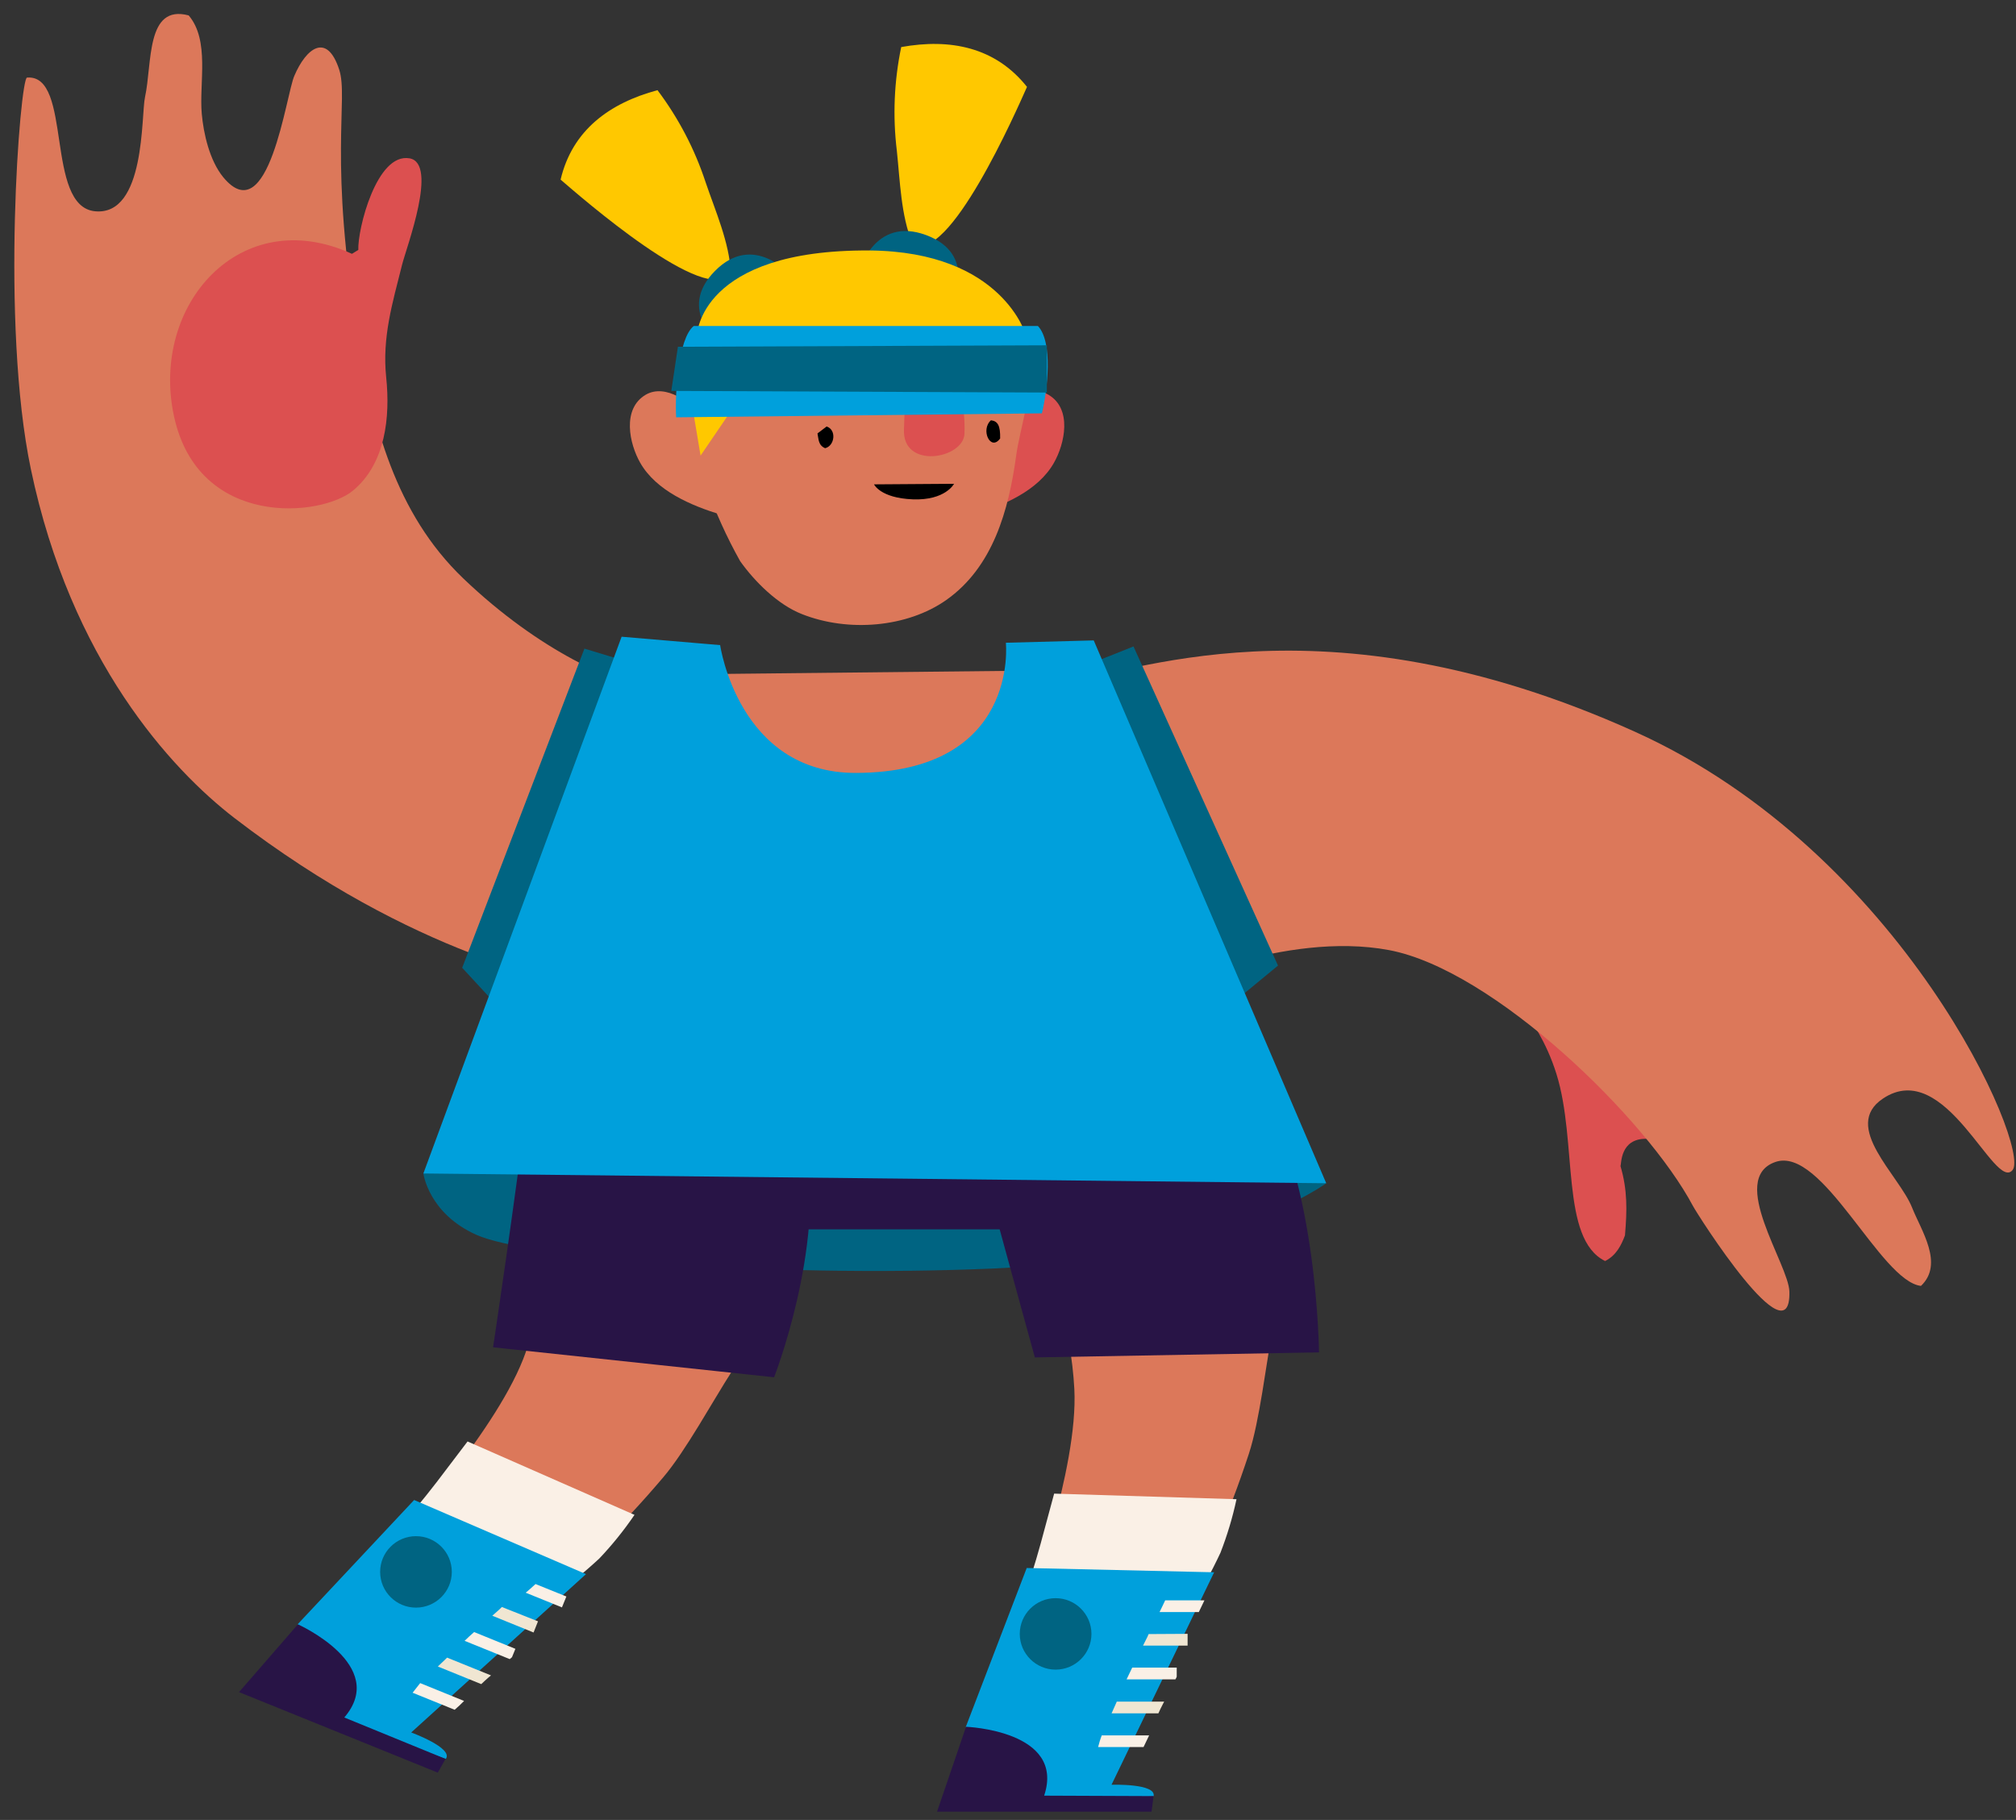 <svg version="1.1" width="144" height="130" viewBox="-1 -1 144 130" xmlns="http://www.w3.org/2000/svg" xmlns:xlink="http://www.w3.org/1999/xlink">
  <rect x="-1" y="-1" width="144" height="130" fill="#333333" stroke="none"/>
  <!-- Exported by Scratch - http://scratch.mit.edu/ -->
  <g id="ID0.4628783264197409" transform="matrix(1, 0, 0, 1, 0, -0.25)">
    <g id="Page-1">
      <g id="casey-d-[sports,basketball,people,alex-eben-meyer]">
        <path id="Shape" fill="#006482" stroke="none" stroke-width="1" d="M 45.203 70.475 L 29.241 83.071 C 29.241 83.071 29.609 85.939 33.050 87.464 C 36.551 89.026 53.415 90.564 69.958 89.861 C 86.501 89.158 93.731 83.770 93.731 83.770 L 45.203 70.475 Z "/>
        <path id="Shape" fill="#281446" stroke="none" stroke-width="1" d="M 77.308 87.065 L 46.064 87.065 L 42.059 70.690 L 81.314 70.690 L 77.308 87.065 "/>
        <g id="Left-Leg">
          <path id="Shape" fill="#DC785A" stroke="none" stroke-width="1" d="M 21.921 13.369 C 21.738 15.569 21.280 17.737 20.559 19.823 C 18.656 25.291 11.679 32.687 10.866 34.257 C 13.962 35.615 16.938 37.256 20.143 38.323 C 23.980 35.731 27.381 32.304 30.365 28.786 C 31.967 26.912 33.934 23.286 35.268 21.221 C 35.556 20.774 36.021 20.067 36.469 19.272 L 21.921 13.369 Z " transform="matrix(1, 0, 0, 1, 16, 76)"/>
          <path id="Shape" fill="#FAF0E6" stroke="none" stroke-width="1" d="M 11.843 32.013 C 11.843 32.013 13.337 30.239 14.174 29.141 C 15.011 28.043 16.397 26.214 16.397 26.214 L 28.322 31.457 C 27.569 32.561 26.730 33.603 25.810 34.573 C 24.769 35.543 22.971 37.017 22.971 37.017 L 11.843 32.013 Z " transform="matrix(1, 0, 0, 1, 16, 76)"/>
          <path id="Shape" fill="#00A0DC" stroke="none" stroke-width="1" d="M 12.580 30.395 L 4.264 39.269 L 6.519 46.007 L 14.843 48.890 C 15.412 48.112 12.372 47.001 12.372 47.001 L 24.857 35.691 L 12.580 30.395 Z " transform="matrix(1, 0, 0, 1, 16, 76)"/>
          <path id="Oval" fill="#006482" stroke="none" stroke-width="1" d="M 12.712 32.979 C 13.418 32.979 14.058 33.265 14.522 33.727 C 14.985 34.189 15.272 34.827 15.272 35.531 C 15.272 36.235 14.985 36.873 14.522 37.335 C 14.058 37.797 13.418 38.083 12.712 38.083 C 12.006 38.083 11.366 37.797 10.903 37.335 C 10.439 36.873 10.153 36.235 10.153 35.531 C 10.153 34.827 10.439 34.189 10.903 33.727 C 11.366 33.265 12.006 32.979 12.712 32.979 Z " transform="matrix(1, 0, 0, 1, 16, 76)"/>
          <path id="Shape" fill="#FAF0E6" stroke="none" stroke-width="1" d="M 21.252 36.398 C 21.024 36.613 20.791 36.817 20.551 37.017 L 23.139 38.067 L 23.455 37.288 L 21.252 36.398 Z " transform="matrix(1, 0, 0, 1, 16, 76)"/>
          <path id="Shape" fill="#F0E6D2" stroke="none" stroke-width="1" d="M 18.849 38.039 C 18.745 38.143 18.636 38.247 18.516 38.351 L 18.164 38.662 L 21.112 39.860 L 21.428 39.062 L 18.849 38.039 Z " transform="matrix(1, 0, 0, 1, 16, 76)"/>
          <path id="Shape" fill="#FAF0E6" stroke="none" stroke-width="1" d="M 19.570 41.626 L 19.814 41.027 L 16.866 39.828 C 16.638 40.036 16.409 40.228 16.185 40.455 L 19.410 41.761 L 19.570 41.626 Z " transform="matrix(1, 0, 0, 1, 16, 76)"/>
          <path id="Shape" fill="#F0E6D2" stroke="none" stroke-width="1" d="M 17.903 43.063 L 18.072 42.924 L 14.935 41.654 L 14.795 41.793 L 14.274 42.289 L 17.375 43.547 C 17.547 43.383 17.723 43.219 17.903 43.063 Z " transform="matrix(1, 0, 0, 1, 16, 76)"/>
          <path id="Shape" fill="#FAF0E6" stroke="none" stroke-width="1" d="M 12.472 44.162 L 15.476 45.380 C 15.708 45.176 15.929 44.980 16.149 44.749 L 13.013 43.475 C 12.840 43.698 12.648 43.930 12.472 44.162 Z " transform="matrix(1, 0, 0, 1, 16, 76)"/>
          <path id="Shape" fill="#281446" stroke="none" stroke-width="1" d="M 7.593 45.931 C 10.797 42.197 4.280 39.277 4.280 39.277 L 0.074 44.118 L 14.270 49.869 L 14.823 48.890 L 7.593 45.931 Z " transform="matrix(1, 0, 0, 1, 16, 76)"/>
          <path id="Shape" fill="#281446" stroke="none" stroke-width="1" d="M 38.292 21.629 C 38.292 21.629 41.897 12.443 40.603 5.002 L 20.852 0.422 C 19.830 8.809 18.220 19.488 18.220 19.488 L 38.292 21.629 Z " transform="matrix(1, 0, 0, 1, 16, 76)"/>
        </g>
        <g id="Left-Arm">
          <path id="Shape" fill="#DC785A" stroke="none" stroke-width="1" d="M 24.598 23.456 C 22.431 10.699 23.905 6.334 23.232 4.233 C 22.351 1.522 20.865 2.692 20.028 4.657 C 19.435 5.963 18.205 15.863 14.941 11.902 C 13.964 10.703 13.535 8.774 13.411 7.369 C 13.218 5.192 13.996 2.133 12.477 0.351 C 9.405 -0.467 9.886 3.774 9.357 6.190 C 9.073 7.488 9.405 14.677 5.796 14.342 C 2.187 14.006 4.206 4.517 0.929 4.793 C 0.437 4.837 -0.977 22.325 1.202 32.749 C 4.058 46.412 11.216 54.192 15.742 57.679 C 28.652 67.599 39.167 69.380 41.690 70.023 L 45.664 48.481 C 43.020 48.129 37.573 45.809 32.097 40.573 C 27.190 35.876 25.636 29.486 24.598 23.456 Z "/>
          <path id="Shape" fill="#DC5050" stroke="none" stroke-width="1" d="M 24.138 17.381 L 24.594 17.101 C 24.534 15.644 25.896 10.140 28.256 10.560 C 30.310 10.927 28.035 16.906 27.723 18.148 C 27.030 20.916 26.289 23.340 26.585 26.199 C 26.882 29.059 26.533 32.338 24.242 34.271 C 21.951 36.204 13.150 37.011 11.424 28.963 C 9.726 21.031 16.167 13.731 24.138 17.381 Z "/>
        </g>
        <g id="Right-Arm">
          <path id="Shape" fill="#DC5050" stroke="none" stroke-width="1" d="M 35.174 30.962 C 36.692 35.799 35.434 42.744 38.651 44.326 C 39.452 43.926 39.809 43.183 40.069 42.496 C 40.221 40.715 40.253 39.249 39.748 37.540 C 39.825 37.420 39.696 35.567 41.599 35.595 C 43.502 35.623 46.270 35.451 48.216 31.533 C 50.003 27.939 50.219 23.785 47.692 20.391 C 45.468 17.415 41.924 15.526 38.302 16.972 C 35.523 18.078 33.556 19.744 32.458 22.188 C 30.940 25.571 33.660 26.130 35.174 30.962 Z " transform="matrix(1, 0, 0, 1, 75, 45)"/>
          <path id="Shape" fill="#DC785A" stroke="none" stroke-width="1" d="M 67.760 37.820 C 66.478 39.441 62.989 29.716 58.499 32.720 C 55.507 34.716 59.656 38.183 60.578 40.511 C 61.223 42.141 62.873 44.529 61.211 46.103 C 58.294 45.763 54.177 36.050 50.796 37.256 C 47.415 38.463 51.765 44.553 51.813 46.510 C 51.938 51.522 45.288 41.075 44.920 40.384 C 41.619 34.177 30.688 23.522 23.217 22.116 C 15.747 20.710 6.951 24.912 6.951 24.912 L 0.265 2.802 C 4.347 2.702 18.126 -3.712 40.794 6.524 C 59.961 15.183 69.041 36.194 67.760 37.820 Z " transform="matrix(1, 0, 0, 1, 75, 45)"/>
        </g>
        <g id="Right-Leg">
          <path id="Shape" fill="#DC785A" stroke="none" stroke-width="1" d="M 9.564 14.973 C 10.225 17.080 10.619 19.260 10.738 21.463 C 11.038 27.242 7.365 36.712 7.205 38.473 C 10.586 38.569 13.962 38.972 17.339 38.757 C 19.915 34.914 21.769 30.465 23.207 26.088 C 23.972 23.752 24.437 19.650 24.894 17.238 C 24.990 16.715 25.154 15.888 25.294 14.973 L 9.564 14.973 Z " transform="matrix(1, 0, 0, 1, 65, 77)"/>
          <path id="Shape" fill="#FAF0E6" stroke="none" stroke-width="1" d="M 7.265 36.025 C 7.265 36.025 7.982 33.820 8.339 32.486 C 8.695 31.152 9.296 28.940 9.296 28.940 L 22.322 29.339 C 22.043 30.645 21.658 31.925 21.173 33.169 C 20.576 34.459 19.462 36.496 19.462 36.496 L 7.265 36.025 Z " transform="matrix(1, 0, 0, 1, 65, 77)"/>
          <path id="Shape" fill="#00A0DC" stroke="none" stroke-width="1" d="M 7.337 34.252 L 2.983 45.610 L 7.618 51.006 L 16.398 50.562 C 16.630 49.628 13.394 49.736 13.394 49.736 L 20.724 34.559 L 7.337 34.252 Z " transform="matrix(1, 0, 0, 1, 65, 77)"/>
          <path id="Oval" fill="#006482" stroke="none" stroke-width="1" d="M 9.400 36.408 C 10.106 36.408 10.746 36.694 11.209 37.156 C 11.673 37.618 11.960 38.256 11.960 38.960 C 11.960 39.664 11.673 40.302 11.209 40.764 C 10.746 41.226 10.106 41.512 9.400 41.512 C 8.694 41.512 8.054 41.226 7.591 40.764 C 7.127 40.302 6.840 39.664 6.840 38.960 C 6.840 38.256 7.127 37.618 7.591 37.156 C 8.054 36.694 8.694 36.408 9.400 36.408 Z " transform="matrix(1, 0, 0, 1, 65, 77)"/>
          <path id="Shape" fill="#FAF0E6" stroke="none" stroke-width="1" d="M 17.227 36.564 C 17.099 36.847 16.959 37.123 16.826 37.399 L 19.630 37.399 L 20.031 36.564 L 17.227 36.564 Z " transform="matrix(1, 0, 0, 1, 65, 77)"/>
          <path id="Shape" fill="#F0E6D2" stroke="none" stroke-width="1" d="M 16.045 38.972 C 15.989 39.112 15.925 39.248 15.857 39.372 C 15.789 39.495 15.717 39.655 15.645 39.795 L 18.829 39.795 L 18.829 38.956 L 16.045 38.972 Z " transform="matrix(1, 0, 0, 1, 65, 77)"/>
          <path id="Shape" fill="#FAF0E6" stroke="none" stroke-width="1" d="M 18.052 42.015 L 18.052 41.368 L 14.872 41.368 C 14.736 41.648 14.607 41.928 14.471 42.207 L 17.956 42.207 C 17.992 42.159 18.024 42.095 18.052 42.015 Z " transform="matrix(1, 0, 0, 1, 65, 77)"/>
          <path id="Shape" fill="#F0E6D2" stroke="none" stroke-width="1" d="M 17.055 43.988 C 17.087 43.925 17.119 43.861 17.155 43.797 L 13.770 43.797 C 13.742 43.857 13.718 43.917 13.690 43.980 C 13.598 44.200 13.498 44.416 13.398 44.635 L 16.742 44.635 C 16.842 44.412 16.943 44.200 17.055 43.988 Z " transform="matrix(1, 0, 0, 1, 65, 77)"/>
          <path id="Shape" fill="#FAF0E6" stroke="none" stroke-width="1" d="M 12.436 47.044 L 15.681 47.044 C 15.813 46.768 15.941 46.489 16.081 46.209 L 12.697 46.209 C 12.589 46.485 12.508 46.764 12.436 47.044 Z " transform="matrix(1, 0, 0, 1, 65, 77)"/>
          <path id="Shape" fill="#281446" stroke="none" stroke-width="1" d="M 8.583 50.514 C 10.125 45.862 3.003 45.594 3.003 45.594 L 0.932 51.657 L 16.254 51.657 L 16.398 50.546 L 8.583 50.514 Z " transform="matrix(1, 0, 0, 1, 65, 77)"/>
          <path id="Shape" fill="#281446" stroke="none" stroke-width="1" d="M 28.214 18.851 C 28.214 18.851 28.098 6.610 24.081 0.192 L 2.711 0.220 C 4.934 8.380 7.918 19.211 7.918 19.211 L 28.214 18.851 Z " transform="matrix(1, 0, 0, 1, 65, 77)"/>
        </g>
        <g id="Torso">
          <path id="Shape" fill="#DC785A" stroke="none" stroke-width="1" d="M 44.246 3.147 L 42.568 14.122 L 15.182 14.174 L 18.266 3.422 L 44.246 3.147 " transform="matrix(1, 0, 0, 1, 29, 44)"/>
          <path id="Shape" fill="#006482" stroke="none" stroke-width="1" d="M 46.994 3.007 L 50.964 1.426 L 61.286 24.222 L 56.187 28.428 L 46.994 3.007 " transform="matrix(1, 0, 0, 1, 29, 44)"/>
          <path id="Shape" fill="#006482" stroke="none" stroke-width="1" d="M 16.444 3.007 L 11.745 1.581 L 3.013 24.378 L 7.002 28.699 L 16.444 3.007 " transform="matrix(1, 0, 0, 1, 29, 44)"/>
          <path id="Shape" fill="#00A0DC" stroke="none" stroke-width="1" d="M 64.731 39.770 L 48.124 0.994 L 41.847 1.162 C 41.847 1.162 42.836 10.428 31.136 10.460 C 22.752 10.484 21.439 1.330 21.439 1.330 L 14.401 0.731 L 0.241 39.071 L 64.731 39.770 Z " transform="matrix(1, 0, 0, 1, 29, 44)"/>
        </g>
        <g id="Head">
          <path id="Shape" fill="#DC5050" stroke="none" stroke-width="1" d="M 29.496 34.020 C 29.376 33.828 30.065 28.788 30.830 27.299 C 31.507 25.981 33.481 24.631 34.879 25.441 C 36.610 26.452 36.053 28.956 35.280 30.310 C 34.150 32.311 31.655 33.369 29.496 34.020 Z " transform="matrix(1, 0, 0, 1, 39, 2)"/>
          <path id="Shape" fill="#DC785A" stroke="none" stroke-width="1" d="M 11.515 34.020 C 11.639 33.828 10.946 28.788 10.181 27.299 C 9.504 25.981 7.529 24.631 6.131 25.441 C 4.401 26.452 4.957 28.956 5.731 30.310 C 6.876 32.311 9.372 33.369 11.515 34.020 Z " transform="matrix(1, 0, 0, 1, 39, 2)"/>
          <path id="Shape" fill="#FFC800" stroke="none" stroke-width="1" d="M 25.174 14.638 C 27.729 16.308 32.644 5.053 33.357 3.456 C 31.098 0.612 27.866 -0.019 24.373 0.612 C 23.865 3.048 23.759 5.550 24.060 8.020 C 24.289 10.157 24.349 12.649 25.174 14.638 Z " transform="matrix(1, 0, 0, 1, 39, 2)"/>
          <path id="Shape" fill="#006482" stroke="none" stroke-width="1" d="M 21.392 16.587 L 28.030 18.896 C 28.030 18.896 29.828 15.397 26.143 14.039 C 22.458 12.681 21.392 16.587 21.392 16.587 Z " transform="matrix(1, 0, 0, 1, 39, 2)"/>
          <path id="Shape" fill="#FFC800" stroke="none" stroke-width="1" d="M 12.200 16.731 C 10.597 19.323 1.352 11.200 0.043 10.081 C 0.876 6.551 3.531 4.614 6.964 3.691 C 8.463 5.682 9.624 7.904 10.401 10.269 C 11.090 12.302 12.103 14.582 12.200 16.731 Z " transform="matrix(1, 0, 0, 1, 39, 2)"/>
          <path id="Shape" fill="#006482" stroke="none" stroke-width="1" d="M 16.454 16.899 L 11.423 21.795 C 11.423 21.795 8.306 19.399 11.070 16.603 C 13.834 13.807 16.454 16.899 16.454 16.899 Z " transform="matrix(1, 0, 0, 1, 39, 2)"/>
          <path id="Shape" fill="#FFC800" stroke="none" stroke-width="1" d="M 33.293 21.220 L 9.788 21.164 C 9.788 21.164 9.972 15.066 22.105 15.141 C 31.647 15.217 33.293 21.220 33.293 21.220 Z " transform="matrix(1, 0, 0, 1, 39, 2)"/>
          <path id="Shape" fill="#DC785A" stroke="none" stroke-width="1" d="M 10.629 23.496 C 10.457 23.836 10.361 27.450 10.189 27.794 C 10.141 28.744 9.720 29.615 10.429 31.939 C 11.086 33.804 11.903 35.609 12.869 37.335 C 13.918 38.809 15.560 40.438 17.275 41.113 C 20.591 42.431 24.805 42.072 27.593 40.107 C 30.918 37.762 32.051 33.717 32.584 29.791 C 32.828 27.982 33.786 25.166 33.501 23.349 L 10.629 23.496 Z " transform="matrix(1, 0, 0, 1, 39, 2)"/>
          <path id="Shape" fill="#DC5050" stroke="none" stroke-width="1" d="M 28.891 28.237 C 28.815 30.030 24.449 30.801 24.569 27.930 C 24.689 25.058 24.529 23.161 26.548 23.137 C 28.566 23.113 28.963 26.444 28.891 28.237 Z " transform="matrix(1, 0, 0, 1, 39, 2)"/>
          <path id="Shape" fill="#FFC800" stroke="none" stroke-width="1" d="M 13.445 24.794 L 10.041 29.795 L 9.219 24.890 L 13.445 24.794 " transform="matrix(1, 0, 0, 1, 39, 2)"/>
          <path id="Shape" fill="#00A0DC" stroke="none" stroke-width="1" d="M 34.423 26.775 C 34.823 25.090 35.224 21.683 34.138 20.537 L 9.552 20.537 C 8.426 21.436 8.198 25.453 8.298 27.059 L 34.423 26.775 Z " transform="matrix(1, 0, 0, 1, 39, 2)"/>
          <path id="Shape" fill="#000000" stroke="none" stroke-width="1" d="M 28.146 31.808 C 28.146 31.808 27.529 33.006 25.206 32.918 C 22.883 32.830 22.430 31.848 22.430 31.848 L 28.146 31.808 Z " transform="matrix(1, 0, 0, 1, 39, 2)"/>
          <path id="Shape" fill="#000000" stroke="none" stroke-width="1" d="M 31.439 28.569 C 30.754 29.519 30.017 27.946 30.782 27.271 C 31.282 27.331 31.455 27.666 31.439 28.569 Z " transform="matrix(1, 0, 0, 1, 39, 2)"/>
          <path id="Shape" fill="#000000" stroke="none" stroke-width="1" d="M 18.937 29.264 C 18.436 29.052 18.476 28.609 18.392 28.209 L 19.045 27.714 C 19.774 27.954 19.622 29.104 18.937 29.264 Z " transform="matrix(1, 0, 0, 1, 39, 2)"/>
          <path id="Shape" fill="#006482" stroke="none" stroke-width="1" d="M 34.775 25.290 L 7.950 25.174 L 8.422 22.019 L 34.775 21.915 L 34.775 25.290 " transform="matrix(1, 0, 0, 1, 39, 2)"/>
        </g>
      </g>
    </g>
  </g>
</svg>